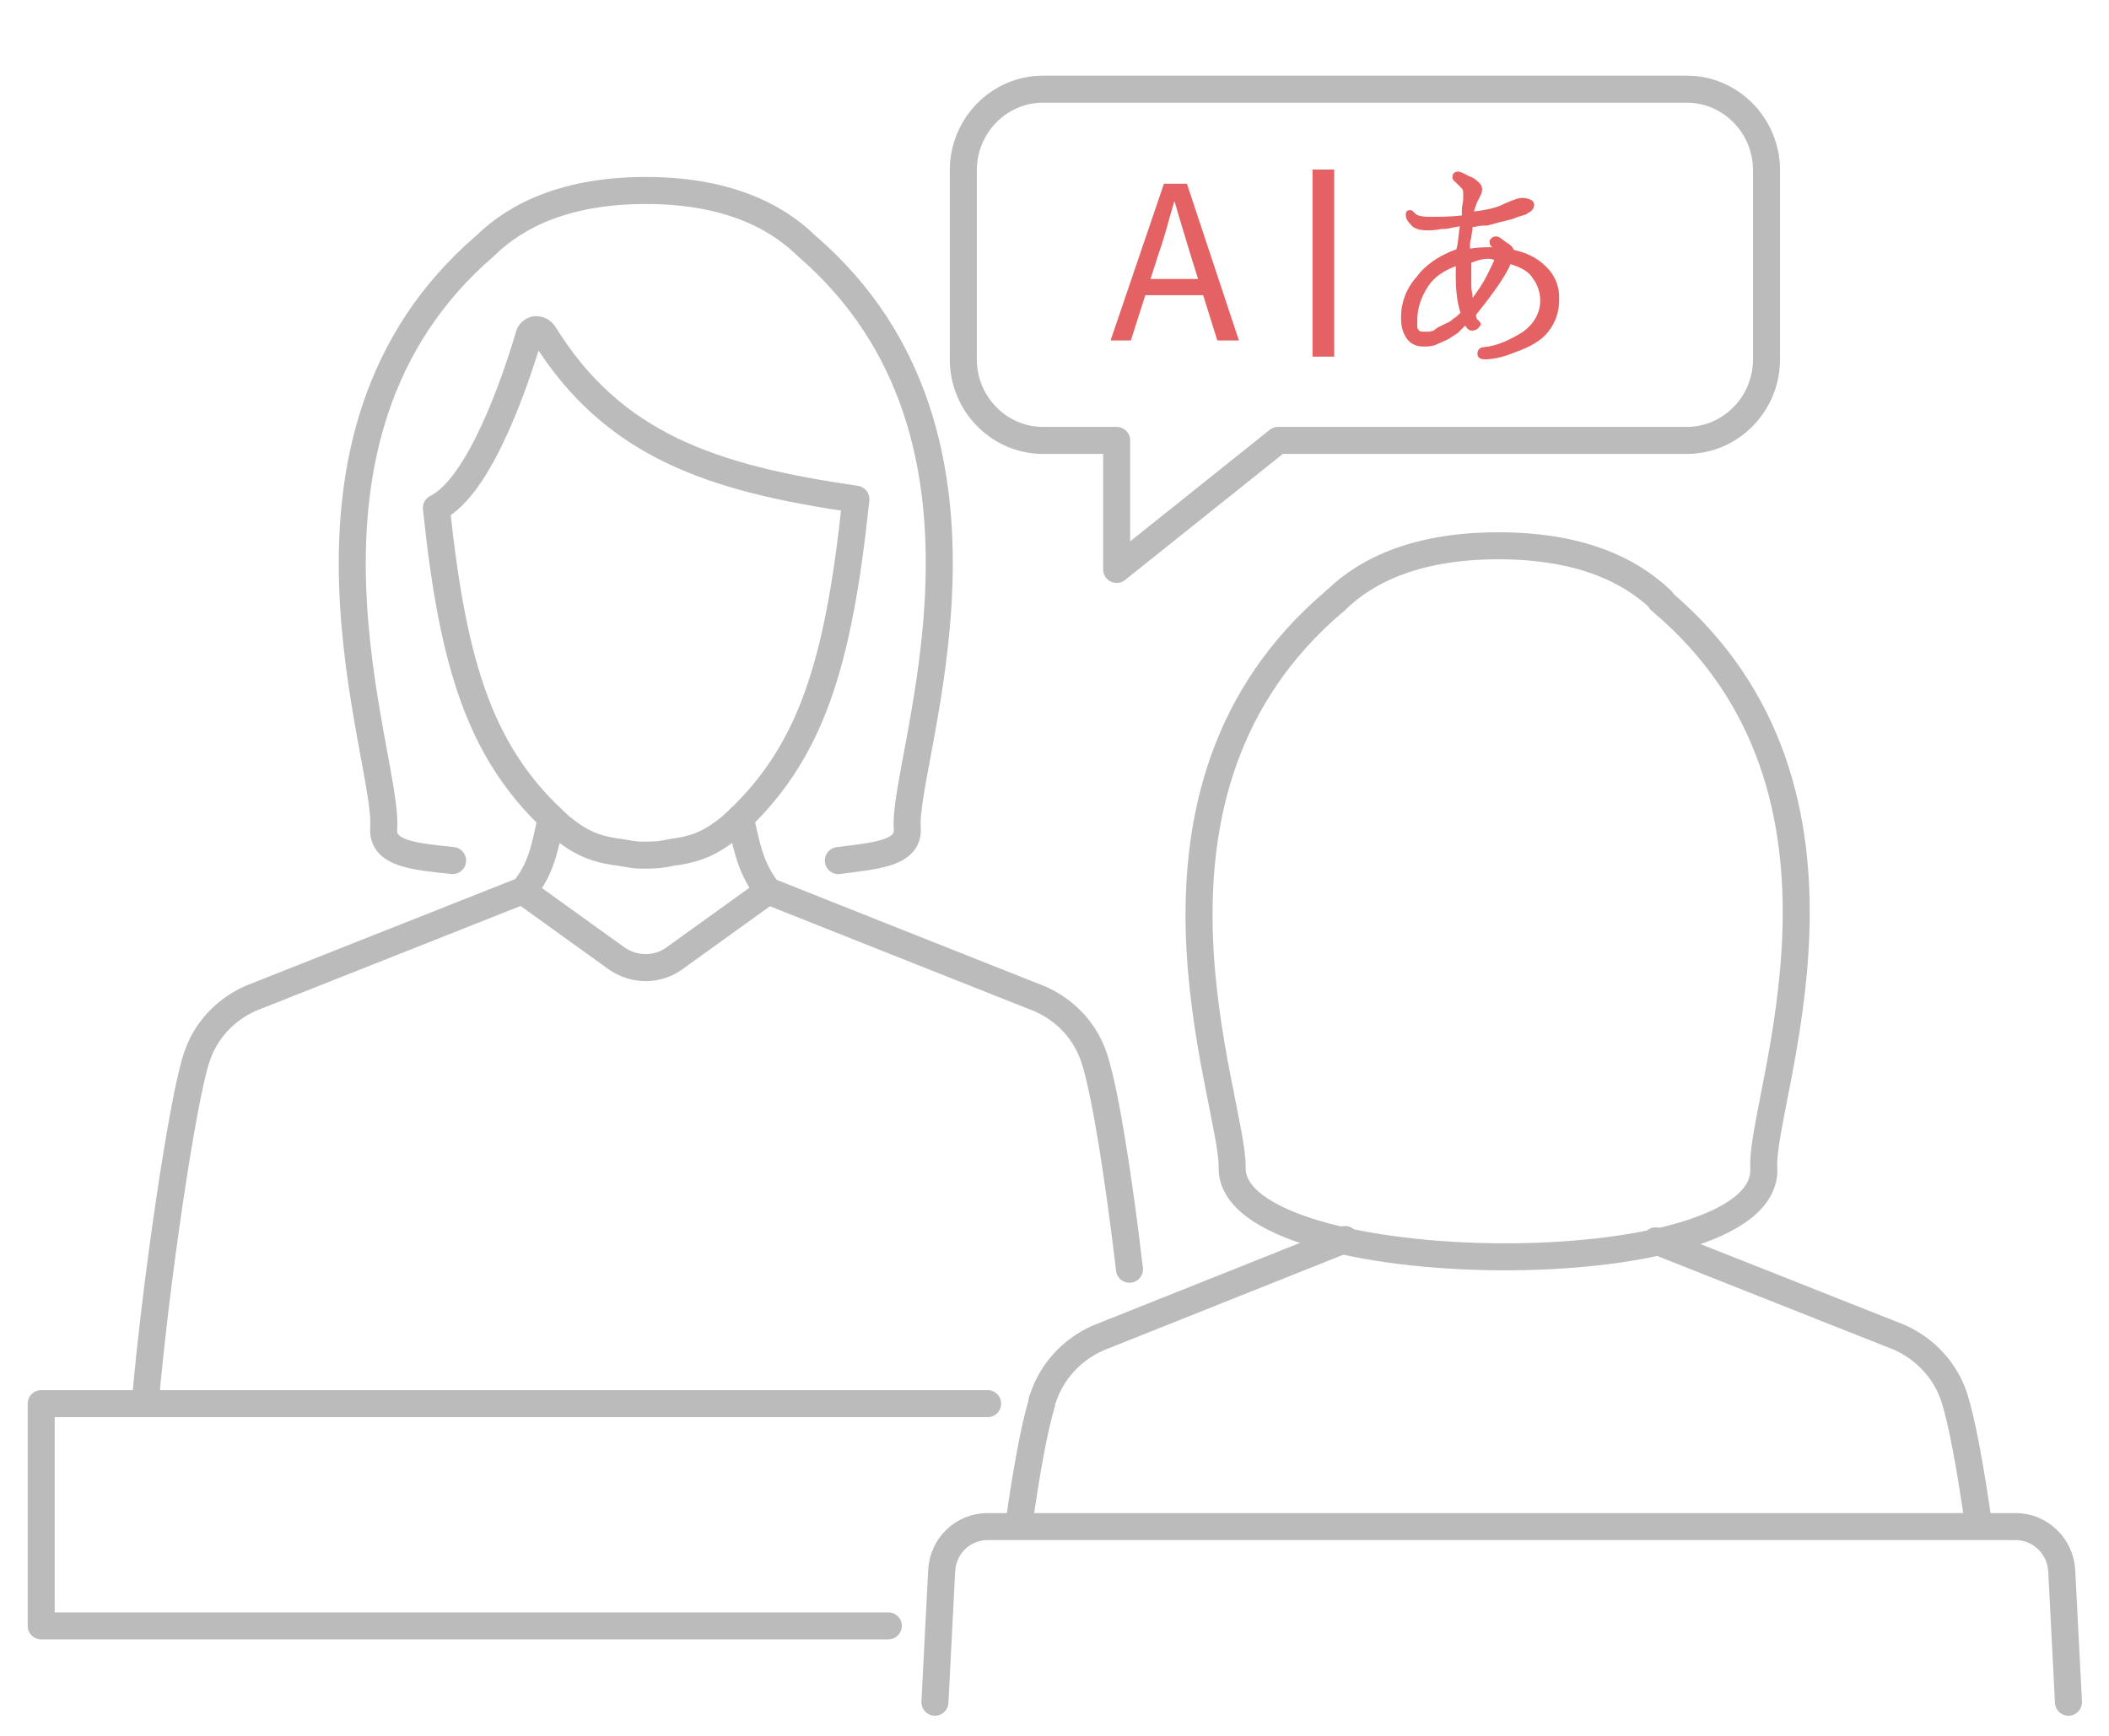 <?xml version="1.0" encoding="utf-8"?>
<!-- Generator: Adobe Illustrator 21.1.0, SVG Export Plug-In . SVG Version: 6.00 Build 0)  -->
<svg version="1.1" id="央铋_1" xmlns="http://www.w3.org/2000/svg" xmlns:xlink="http://www.w3.org/1999/xlink" x="0px" y="0px"
	 viewBox="0 0 312.2 257" style="enable-background:new 0 0 312.2 257;" xml:space="preserve">
<style type="text/css">
	.st0{fill:none;stroke:#BBBBBB;stroke-width:4;stroke-linecap:round;stroke-linejoin:round;stroke-miterlimit:10;}
	.st1{fill:#E46264;}
	.st2{fill:none;stroke:#E46264;stroke-width:3.215;stroke-miterlimit:10;}
</style>
<g>
	<path class="st0" d="M81.6,121.1c-1,4.8-1.6,7.7-4.1,10.7l-40.4,16c-3.8,1.7-6.7,4.8-8,8.8c-2.1,6.3-6.1,33.6-7.6,51.1"/>
	<path class="st0" d="M126.7,73.9c-21.4-3.1-36-8-46.2-24.5c-0.3-0.4-0.7-0.6-1.2-0.6c-0.5,0.1-0.9,0.4-1,0.9
		c-1.9,6.4-7.2,22.3-13.7,25.5l0,0c2.5,23.9,6.7,36.8,18.4,47.2c2.7,2.2,4.8,3.2,8.1,3.7c0,0,0.3,0,0.7,0.1c0.7,0.1,1.3,0.2,1.9,0.3
		c0.6,0.1,1.2,0.1,1.9,0.1c1.5,0,2.4-0.1,3.8-0.4c0.4-0.1,0.7-0.1,0.7-0.1c3.3-0.5,5.4-1.5,8.1-3.7C120,111.8,124.1,98.6,126.7,73.9
		L126.7,73.9z"/>
	<path class="st0" d="M67,127.4c-5.4-0.6-10.5-0.9-10.2-4.8c0.8-10.4-18.1-57.7,15-86.2c4.8-4.7,12.3-8.2,23.8-8.2
		c11.5,0,19,3.5,23.8,8.2c0,0,0,0,0,0c33.1,28.5,14.2,75.8,14.9,86.2c0.3,3.8-4.8,4.1-10.2,4.8"/>
	<path class="st0" d="M113.7,131.9l-13.9,10c-2.5,1.8-5.9,1.8-8.5,0l-13.9-10"/>
	<path class="st0" d="M109.6,121.1c0.7,3.2,1.2,5.6,2.2,7.7c0.5,1.1,1.1,2,1.9,3.1l17.1,6.8l23.2,9.2c3.8,1.7,6.7,4.8,8,8.8
		c1.6,4.9,3.6,17.6,5.2,31.2"/>
	<path class="st0" d="M246,88.9C246,88.9,246,88.9,246,88.9c-4.9-4.7-12.4-8.1-24.2-8.1c-11.7,0-19.3,3.4-24.1,8.1c0,0,0,0,0,0"/>
	<path class="st0" d="M197.7,88.9c-33.6,28.3-15.1,73.7-15.3,84c-0.2,17.1,79.7,18,78.7,0c-0.6-10.3,18.4-55.7-15.3-84"/>
	<path class="st0" d="M199.1,183.5l-36.6,14.6c-3.8,1.7-6.8,4.9-8.1,8.9c-0.1,0.2-0.2,0.5-0.2,0.8c-1.1,3.6-2.3,10.2-3.4,18.1"/>
	<path class="st0" d="M245.1,183.7l36.1,14.3c3.8,1.7,6.8,4.9,8.1,8.9c1.1,3.4,2.4,10.4,3.6,18.9"/>
	<polyline class="st0" points="131.5,240.7 6.1,240.7 6.1,207.8 20.7,207.8 21.5,207.8 24.5,207.8 146.2,207.8 	"/>
	<path class="st0" d="M138.4,252l1-19.5c0.2-3.7,3.2-6.5,6.8-6.5h152.2c3.6,0,6.6,2.9,6.8,6.5l1,19.5"/>
</g>
<path class="st0" d="M249.7,13.2h-95.3c-6.5,0-11.8,5.4-11.8,12v28c0,6.6,5.3,12,11.8,12h10.9v19.1l23.9-19.1h60.5
	c6.5,0,11.8-5.4,11.8-12v-28C261.5,18.6,256.2,13.2,249.7,13.2z"/>
<g>
	<g>
		<g>
			<path class="st1" d="M172.3,27.2h3.4l7.7,23.2h-3.2l-4-12.8c-0.8-2.7-1.6-5.2-2.3-7.7h-0.1c-0.8,2.7-1.4,5.2-2.3,7.7l-4.1,12.8
				h-3L172.3,27.2z M168.6,41.3h10.7v2.4h-10.7V41.3z"/>
		</g>
		<line class="st2" x1="195.9" y1="25.1" x2="195.9" y2="52.8"/>
		<path class="st1" d="M228.9,39.5c-1.4-1.4-3-2.1-4.8-2.5c-0.2-0.5-0.7-0.9-1.1-1.1c-0.9-0.7-1.1-0.9-1.6-0.9
			c-0.5,0-0.9,0.5-0.9,0.7c0,0.2,0,0.5,0.2,0.7l0.2,0.2c-0.9,0-2.1,0-3.3,0.2c0-0.7,0-1.1,0.2-1.6c0-0.5,0.2-1.1,0.2-1.6
			c0.5,0,0.9-0.2,1.6-0.2h0.5c0.9-0.2,1.8-0.5,2.7-0.7c0.7-0.2,1.1-0.2,1.6-0.5c0.2,0,0.5-0.2,0.7-0.2c0.5-0.2,0.9-0.2,1.1-0.5
			c0.2,0,0.9-0.5,0.9-1.1c0-0.2,0-0.7-0.7-0.9c-0.5-0.2-0.7-0.2-1.1-0.2c-0.2,0-0.7,0-2.7,0.9c-0.9,0.5-2.5,0.9-4.4,1.1
			c0.2-0.7,0.5-1.6,0.7-1.8c0.2-0.5,0.5-0.9,0.5-1.4c0-0.2,0-0.7-0.5-1.1c-0.2-0.2-0.7-0.7-1.4-0.9c-0.9-0.5-1.4-0.7-1.6-0.7
			c-0.5,0-0.9,0.2-0.9,0.9c0,0.2,0.2,0.5,0.5,0.7c0.5,0.5,0.7,0.7,0.9,0.9c0.2,0.2,0.2,0.5,0.2,0.7c0,0.2,0,0.2,0,0.5
			c0,0,0,0.2,0,0.5c0,0.2-0.2,0.9-0.2,1.6v0.7c-1.8,0.2-3.4,0.2-4.6,0.2c-1.4,0-2.1-0.2-2.3-0.5c-0.2-0.2-0.5-0.5-0.7-0.5
			c-0.5,0-0.7,0.2-0.7,0.7c0,0.5,0.2,0.9,0.7,1.4c0.5,0.7,1.4,0.9,2.5,0.9c0.5,0,1.1,0,2.1-0.2c0.5,0,0.9,0,1.6-0.2l1.1-0.2
			c-0.2,1.1-0.2,2.3-0.5,3.4c-2.5,0.9-4.6,2.3-5.9,4.1c-1.6,1.8-2.3,3.9-2.3,5.9c0,1.4,0.2,2.3,0.9,3.3c0.7,0.9,1.6,1.1,2.5,1.1
			c0.5,0,0.9,0,1.6-0.2c0.5-0.2,1.1-0.5,1.6-0.7c0.5-0.2,1.1-0.7,1.8-1.1c0.5-0.5,0.7-0.7,1.1-1.1c0.5,0.9,1.1,0.9,1.8,0.5
			c0.2-0.2,0.5-0.5,0.5-0.7c0-0.2-0.2-0.5-0.5-0.7c0,0-0.2-0.2-0.2-0.7c3-3.7,4.6-6.2,5.1-7.5c1.6,0.5,2.7,1.1,3.3,2.1
			c0.7,0.9,1.1,2.1,1.1,3.3c0,1.8-0.9,3.4-2.5,4.6c-1.8,1.1-3.7,2.1-5.9,2.3c-0.7,0-0.9,0.7-0.9,0.9s0,0.9,1.1,0.9
			c0.9,0,2.5-0.2,4.6-1.1c2.1-0.7,3.9-1.8,4.8-3c1.1-1.4,1.6-3,1.6-4.6C230.9,42.4,230.2,40.8,228.9,39.5z M213.4,48.2
			c-0.5,0.2-0.9,0.5-1.1,0.7c-0.5,0.2-0.7,0.2-0.9,0.2h-0.2c-0.2,0-0.5,0-0.7,0s-0.2,0-0.5-0.2c0-0.2-0.2-0.2-0.2-0.5
			c0-0.2,0-0.5,0-0.9c0-1.8,0.5-3.4,1.6-5.1c0.9-1.4,2.3-2.3,4.1-3v0.2v1.1c0,2.3,0.2,4.1,0.7,5.6c-0.5,0.5-0.7,0.7-1.1,0.9
			C214.7,47.7,213.9,47.9,213.4,48.2z M221.2,38.5c-0.2,0.5-0.5,1.1-1.1,2.3c-0.7,1.4-1.4,2.3-2.1,3.3c0-0.5-0.2-1.1-0.2-1.8
			c0-1.1,0-2.3,0-3.4C219.5,38.2,220.6,38.2,221.2,38.5z"/>
	</g>
</g>
</svg>
